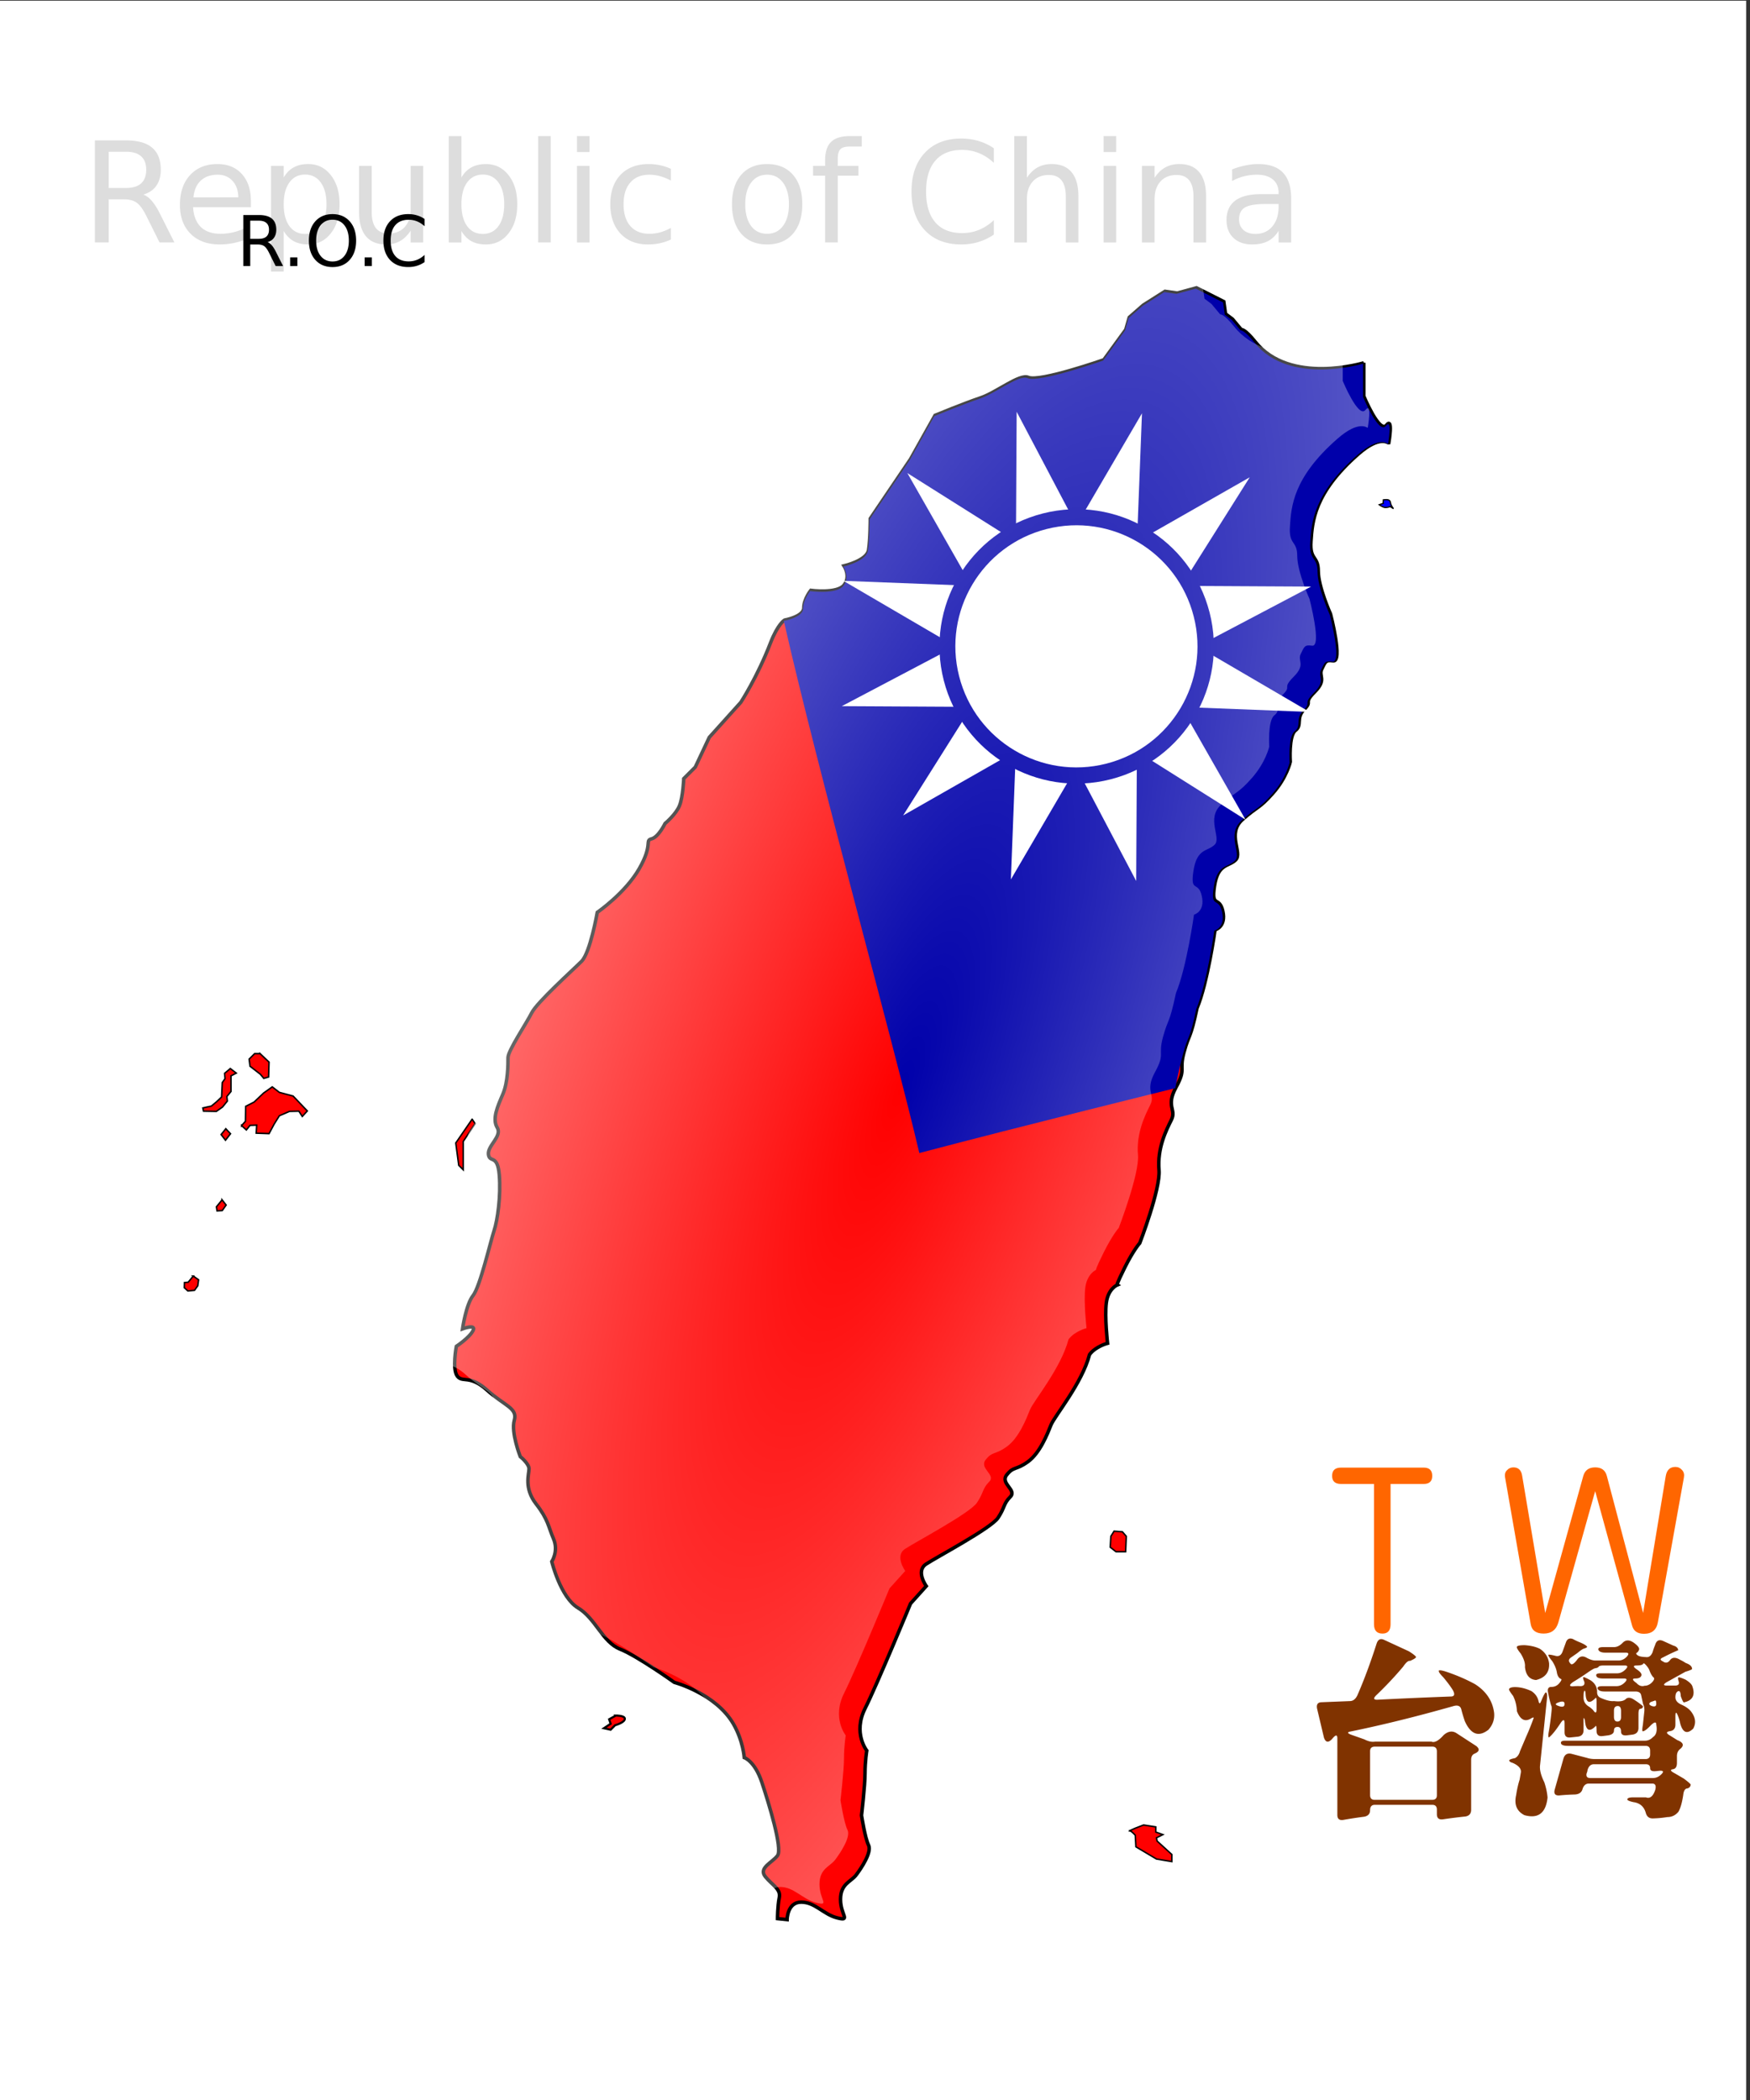 <svg xmlns="http://www.w3.org/2000/svg" viewBox="0 0 500 600"><rect x="0" y="0" width="500" height="600" fill="#333333" stroke="none"/><defs><radialGradient id="a" gradientUnits="userSpaceOnUse" cy="781.15" cx="264.28" gradientTransform="matrix(1.427 .516 -1.722 4.762 1225.4 -3092.6)" r="133.66"><stop offset="0" stop-color="#fff" stop-opacity="0"/><stop offset="1" stop-color="#fff"/></radialGradient></defs><path fill="#fff" d="M-1.098.19h500v600h-500z"/><g opacity=".135"><path d="M40.94 55.6c.846.286 1.667.898 2.46 1.836.808.937 1.616 2.226 2.423 3.867l4.004 7.969h-4.239l-3.73-7.48c-.964-1.954-1.901-3.25-2.813-3.887-.898-.638-2.129-.957-3.691-.957h-4.297v12.324h-3.945v-29.16h8.906c3.333 0 5.82.696 7.46 2.09 1.642 1.393 2.462 3.496 2.462 6.308 0 1.836-.43 3.36-1.29 4.57-.846 1.211-2.083 2.051-3.71 2.52m-9.883-12.246v10.352h4.96c1.902 0 3.334-.436 4.298-1.309.976-.885 1.465-2.18 1.465-3.886s-.489-2.989-1.465-3.848c-.964-.873-2.396-1.309-4.297-1.309h-4.961M71.682 57.44v1.758H55.159c.156 2.474.898 4.362 2.227 5.664 1.34 1.289 3.203 1.934 5.586 1.934 1.38 0 2.714-.17 4.003-.508a17.802 17.802 0 003.868-1.524v3.399c-1.29.547-2.611.963-3.965 1.25a19.86 19.86 0 01-4.121.43c-3.49 0-6.257-1.016-8.301-3.048-2.031-2.03-3.047-4.778-3.047-8.242 0-3.58.964-6.419 2.89-8.515 1.94-2.11 4.551-3.164 7.833-3.164 2.942 0 5.267.95 6.972 2.851 1.719 1.888 2.578 4.46 2.578 7.715m-3.593-1.055c-.026-1.966-.58-3.535-1.66-4.707-1.068-1.172-2.488-1.758-4.258-1.758-2.006 0-3.614.567-4.825 1.7-1.197 1.132-1.888 2.728-2.07 4.785l12.812-.02M81.057 65.99v11.602h-3.613V47.397h3.613v3.32c.755-1.302 1.706-2.265 2.852-2.89 1.158-.638 2.539-.957 4.14-.957 2.656 0 4.811 1.054 6.465 3.164 1.667 2.11 2.5 4.883 2.5 8.32 0 3.438-.833 6.211-2.5 8.32-1.654 2.11-3.809 3.164-6.465 3.164-1.601 0-2.982-.312-4.14-.937-1.146-.638-2.097-1.608-2.852-2.91m12.227-7.637c0-2.643-.547-4.713-1.64-6.21-1.081-1.511-2.572-2.266-4.473-2.266-1.901 0-3.399.755-4.493 2.265-1.08 1.498-1.62 3.568-1.62 6.211 0 2.643.54 4.72 1.62 6.23 1.094 1.498 2.592 2.247 4.493 2.247 1.9 0 3.392-.749 4.472-2.246 1.094-1.51 1.641-3.588 1.641-6.23M102.6 60.64V47.398h3.594v13.105c0 2.07.403 3.626 1.21 4.668.808 1.029 2.019 1.543 3.633 1.543 1.94 0 3.47-.618 4.59-1.855 1.133-1.238 1.7-2.924 1.7-5.06V47.399h3.593v21.875h-3.594v-3.36c-.872 1.329-1.887 2.318-3.046 2.97-1.146.637-2.48.956-4.004.956-2.513 0-4.42-.78-5.723-2.343-1.302-1.563-1.953-3.848-1.953-6.856M144.06 58.36c0-2.643-.547-4.713-1.64-6.21-1.081-1.511-2.572-2.266-4.473-2.266-1.901 0-3.399.755-4.492 2.265-1.081 1.498-1.622 3.568-1.622 6.211 0 2.643.54 4.72 1.622 6.23 1.093 1.498 2.59 2.247 4.492 2.247 1.9 0 3.392-.75 4.472-2.246 1.094-1.51 1.641-3.588 1.641-6.231m-12.227-7.637c.755-1.302 1.706-2.265 2.852-2.89 1.158-.638 2.539-.957 4.14-.957 2.656 0 4.811 1.054 6.465 3.164 1.667 2.11 2.5 4.883 2.5 8.32 0 3.438-.833 6.211-2.5 8.32-1.654 2.11-3.809 3.164-6.465 3.164-1.601 0-2.982-.312-4.14-.937-1.146-.638-2.097-1.608-2.852-2.91v3.281h-3.613V38.887h3.613v11.836M153.75 38.88h3.594v30.391h-3.594V38.88M164.85 47.4h3.594v21.875h-3.594V47.4m0-8.516h3.594v4.551h-3.594v-4.55M191.68 48.24v3.36a13.574 13.574 0 00-3.066-1.25 11.318 11.318 0 00-3.086-.43c-2.331 0-4.14.742-5.43 2.226-1.29 1.472-1.934 3.542-1.934 6.211 0 2.67.645 4.746 1.934 6.23 1.29 1.472 3.099 2.208 5.43 2.208 1.041 0 2.07-.137 3.086-.41 1.028-.287 2.05-.71 3.066-1.27v3.32c-1.003.47-2.044.82-3.125 1.055a15.917 15.917 0 01-3.418.352c-3.294 0-5.912-1.036-7.852-3.106s-2.91-4.863-2.91-8.379c0-3.567.977-6.373 2.93-8.418 1.966-2.044 4.655-3.066 8.066-3.066 1.107 0 2.188.117 3.242.351 1.055.222 2.077.56 3.067 1.016M219.18 49.92c-1.927 0-3.45.755-4.57 2.266-1.12 1.497-1.68 3.554-1.68 6.171 0 2.618.553 4.681 1.66 6.192 1.12 1.497 2.65 2.246 4.59 2.246 1.914 0 3.431-.755 4.55-2.266s1.68-3.567 1.68-6.172c0-2.59-.56-4.641-1.68-6.152-1.119-1.523-2.636-2.285-4.55-2.285m0-3.047c3.125 0 5.58 1.016 7.363 3.047 1.784 2.031 2.676 4.844 2.676 8.437 0 3.581-.892 6.394-2.676 8.438-1.784 2.031-4.238 3.047-7.363 3.047-3.138 0-5.599-1.016-7.383-3.047-1.77-2.044-2.656-4.857-2.656-8.438 0-3.593.885-6.406 2.656-8.437 1.784-2.031 4.245-3.047 7.383-3.047M246.23 38.88v2.988h-3.438c-1.289 0-2.187.26-2.695.782-.495.52-.742 1.458-.742 2.812v1.934h5.918v2.793h-5.918V69.27h-3.613V50.189h-3.438v-2.793h3.438v-1.524c0-2.435.566-4.205 1.699-5.312 1.133-1.12 2.93-1.68 5.39-1.68h3.399M283.95 42.36v4.16c-1.328-1.237-2.747-2.161-4.258-2.773-1.497-.612-3.092-.918-4.785-.918-3.333 0-5.885 1.022-7.656 3.066-1.771 2.032-2.656 4.974-2.656 8.828 0 3.842.885 6.784 2.656 8.828 1.77 2.032 4.323 3.047 7.656 3.047 1.693 0 3.288-.306 4.785-.918 1.51-.612 2.93-1.536 4.258-2.773v4.121a16.068 16.068 0 01-4.394 2.11c-1.537.468-3.165.703-4.883.703-4.414 0-7.89-1.348-10.43-4.043-2.54-2.709-3.809-6.4-3.809-11.074 0-4.688 1.27-8.38 3.809-11.074 2.539-2.709 6.015-4.063 10.43-4.063 1.745 0 3.385.234 4.922.703a15.382 15.382 0 014.355 2.07M308.11 56.07v13.203h-3.594V56.187c0-2.07-.403-3.62-1.21-4.648-.808-1.029-2.019-1.543-3.633-1.543-1.94 0-3.47.618-4.59 1.855-1.12 1.237-1.68 2.923-1.68 5.059v12.363h-3.613V38.882h3.613v11.914c.86-1.315 1.869-2.299 3.027-2.95 1.172-.65 2.52-.976 4.043-.976 2.513 0 4.414.781 5.703 2.344 1.29 1.55 1.934 3.834 1.934 6.855M315.31 47.4h3.594v21.875h-3.594V47.4m0-8.516h3.594v4.551h-3.594v-4.55M344.59 56.07v13.203h-3.594V56.187c0-2.07-.403-3.62-1.21-4.648-.808-1.029-2.019-1.543-3.633-1.543-1.94 0-3.47.618-4.59 1.855-1.12 1.237-1.68 2.923-1.68 5.059v12.363h-3.613V47.398h3.613v3.398c.86-1.315 1.869-2.298 3.027-2.95 1.172-.65 2.52-.976 4.043-.976 2.513 0 4.414.782 5.703 2.344 1.29 1.55 1.934 3.835 1.934 6.856M361.74 58.28c-2.904 0-4.915.332-6.035.996-1.12.664-1.68 1.797-1.68 3.398 0 1.276.417 2.292 1.25 3.047.846.743 1.992 1.114 3.438 1.114 1.992 0 3.587-.703 4.785-2.11 1.21-1.419 1.816-3.3 1.816-5.644v-.801h-3.574m7.168-1.484v12.48h-3.594v-3.32c-.82 1.327-1.842 2.31-3.066 2.949-1.224.625-2.722.937-4.492.937-2.24 0-4.024-.625-5.352-1.875-1.315-1.263-1.973-2.95-1.973-5.059 0-2.46.82-4.316 2.461-5.566 1.654-1.25 4.115-1.875 7.383-1.875h5.04v-.352c0-1.653-.548-2.93-1.641-3.828-1.081-.911-2.605-1.367-4.57-1.367-1.25 0-2.468.15-3.653.45-1.185.299-2.324.748-3.418 1.347v-3.32a23.375 23.375 0 013.828-1.133c1.237-.26 2.441-.39 3.613-.39 3.164 0 5.528.82 7.09 2.46s2.344 4.128 2.344 7.461"/></g><g fill="#f60"><path d="M392.57 423.988h-9.408c-1.707 0-2.56-.768-2.56-2.304 0-1.579.853-2.368 2.56-2.368h23.616c1.621 0 2.432.79 2.432 2.368 0 1.536-.81 2.304-2.432 2.304h-9.472v40.064c0 1.792-.768 2.688-2.304 2.688-1.621 0-2.432-.896-2.432-2.688v-40.064M434.9 421.618l6.592 39.232 10.88-39.168c.47-1.621 1.6-2.432 3.392-2.432 1.792 0 2.901.81 3.328 2.432l10.368 39.168 6.464-39.104c.299-1.75 1.216-2.624 2.752-2.624.768 0 1.408.299 1.92.896.512.555.683 1.28.512 2.176l-7.424 41.28c-.384 2.219-1.707 3.328-3.968 3.328-1.835 0-2.965-.768-3.392-2.304l-10.56-38.464-10.496 37.44c-.597 2.176-2.005 3.264-4.224 3.264-2.176 0-3.413-.917-3.712-2.752l-7.296-41.792c-.17-.896 0-1.6.512-2.112.512-.555 1.13-.832 1.856-.832 1.408 0 2.24.79 2.496 2.368"/></g><path d="M76.435 69.18c.423.143.833.45 1.23.918.404.469.808 1.113 1.211 1.934l2.002 3.984H78.76l-1.865-3.74c-.482-.977-.95-1.625-1.406-1.944-.45-.319-1.065-.478-1.846-.478h-2.148v6.162H69.52v-14.58h4.453c1.667 0 2.91.348 3.73 1.045.821.696 1.231 1.748 1.231 3.154 0 .918-.215 1.68-.644 2.285-.424.606-1.042 1.026-1.856 1.26m-4.941-6.123v5.176h2.48c.95 0 1.667-.218 2.149-.654.488-.443.732-1.09.732-1.944 0-.853-.244-1.494-.732-1.924-.482-.436-1.198-.654-2.149-.654h-2.48M82.9 73.54h2.06v2.48H82.9v-2.48M95.01 62.78c-1.432 0-2.572.534-3.418 1.602-.84 1.067-1.26 2.522-1.26 4.365 0 1.836.42 3.288 1.26 4.355.846 1.068 1.986 1.602 3.418 1.602s2.565-.534 3.398-1.602c.84-1.067 1.26-2.52 1.26-4.355 0-1.843-.42-3.298-1.26-4.365-.833-1.068-1.966-1.602-3.398-1.602m0-1.602c2.044 0 3.678.687 4.902 2.061 1.224 1.367 1.836 3.203 1.836 5.508 0 2.298-.612 4.134-1.836 5.508-1.224 1.367-2.858 2.05-4.902 2.05-2.05 0-3.691-.683-4.922-2.05-1.224-1.368-1.836-3.204-1.836-5.508 0-2.305.612-4.14 1.836-5.508 1.23-1.374 2.871-2.06 4.922-2.06M104.19 73.54h2.06v2.48h-2.06v-2.48M121.3 62.56v2.08c-.664-.618-1.374-1.08-2.129-1.387a6.263 6.263 0 00-2.393-.459c-1.666 0-2.942.511-3.828 1.534-.885 1.015-1.328 2.487-1.328 4.414 0 1.92.443 3.392 1.328 4.414.886 1.015 2.162 1.523 3.828 1.523.847 0 1.644-.153 2.393-.459.755-.306 1.465-.768 2.129-1.386v2.06c-.69.469-1.423.82-2.197 1.055a8.322 8.322 0 01-2.442.351c-2.207 0-3.945-.674-5.215-2.021-1.269-1.354-1.904-3.2-1.904-5.537 0-2.344.635-4.19 1.904-5.537 1.27-1.355 3.008-2.032 5.215-2.032.873 0 1.693.118 2.461.352a7.69 7.69 0 012.178 1.035"/><g><path d="M389.648 103.672s-21.05 6.43-31-6c-3.078-3.846-4-3.5-4-3.5l-2.5-3-2-1.5-.5-3.5-7.792-3.94-5.5 1.5-3.5-.5-6.208 3.94-4 3.5-1 3.5-6.267 8.621s-18.343 6.434-21.586 5.025c-2.5-1.085-9.147 4.354-13.646 5.854-4.5 1.5-13 5-13 5l-7 12.5-11.5 17s0 6-.5 9-7 4.5-7 4.5 2 3 0 5.5-9.5 1.5-9.5 1.5-2 2.5-2 5-5.5 3.5-5.5 3.5-1.914 1.096-4 6.5c-3.815 9.884-8.5 17-8.5 17l-9 10-4 8.5-3.293 3.293s-.207 5.207-1.207 7.707-4.136 5.111-4.136 5.111-1.864 3.89-3.864 4.39.5 1.5-3.5 8.5-12 12.5-12 12.5-2 11.5-4.5 14-12.732 11.706-14.232 14.706-6.768 10.793-6.768 12.793 0 7-1.5 10.5-3.086 7-1.586 9.5-2.898 5.202-2.5 7.732c.383 2.435 2.586-.232 3.086 5.768s-.5 13-1.5 16-4 16-6 18.5-3 9.5-3 9.5 4-1.5 3 .5-4.768 4.5-4.768 4.5-1.232 6.5.268 8.5 3.5-.5 8.5 4 8.793 5.121 7.793 8.621 1.707 10.38 1.707 10.38 2.5 2 2.5 3.5-1.5 5.5 2 10 3.5 6.5 5 10-.5 6.5-.5 6.5 2.5 10.231 7.5 13.231 7 9.768 12 11.768 15.5 9.5 15.5 9.5 11.869 3.157 16.914 11.914c2.766 4.802 3.086 9.586 3.086 9.586s3 1 5 7 6 19 4.5 21-5.5 3.5-3.5 6 4.5 3.5 4 6-.5 6-.5 6l2.732.293s.035-5 4.036-5c4 0 6.292 3.5 10.293 4.5 4 1 .939-.793.939-5.293s3-5 4.5-7 4.5-6.5 3.5-8.5-2-8.5-2-8.5 1-8.5 1-12 .5-6.5.5-6.5-4-5-.5-12 13-30 13-30l4.5-5s-3.086-4.268-.086-6.268 18.586-10.232 20.586-13.232 1.5-4 3.5-6-3-3.793-1-6.293 2.5-1.207 6-3.707 5.646-8.06 6.646-10.56 8.854-11.869 11-20.087c1.73-2.347 5.147-3.232 5.147-3.232s-.854-7.535-.354-11.536c.5-4 3.06-5.086 3.06-5.086s-.231-.12 2.269-5.12 4.232-6.88 4.232-6.88 5.96-15.465 5.5-20.854c-.536-6.267 2.036-11.364 3.536-14.364s-1.682-3.782 1.318-9.282.792-4.56 2.292-10.06c1.5-5.5 1.757-3.366 3.708-12.562 3.023-7.184 5.146-22.379 5.146-22.379s3.232-.828 2.232-5.328-3.378-.733-2.378-7.233 4.06-5.439 6.06-7.439-2.586-7.5 1.914-11.5 4.672-3 8.672-7.5 5-9 5-9-.5-7.5 1.5-9 0-3.5 2.5-6-.5-1.5 3-5 1-4.5 2-6.5 1.025-2.682 3.232-2.353c2.884.429-.732-13.38-.732-13.38s-3.5-7.767-3.5-12.267c0-4.5-2.462-2.965-2.086-8.475.38-5.56.823-13.862 13.586-25.025 6.182-5.407 8.476-3.06 8.647-3.111 0 0 1.328-7.586-.672-5.086s-6.475-8.303-6.475-8.303v-9.5z" stroke="#000" fill="red"/><path d="M389.448 103.902s-21.05 6.43-31-6c-3.078-3.846-4-3.5-4-3.5l-2.5-3-2-1.5-.5-3.5-7.792-3.94-5.5 1.5-3.5-.5-6.208 3.94-4 3.5-1 3.5-6.267 8.621s-18.343 6.434-21.586 5.026c-2.5-1.086-9.147 4.353-13.646 5.853-4.5 1.5-13 5-13 5l-7 12.5-11.5 17s0 6-.5 9-7 4.5-7 4.5 2 3 0 5.5-9.5 1.5-9.5 1.5-2 2.5-2 5-5.5 3.5-5.5 3.5c9.63 42.475 31.253 120.15 38.713 152.04 28.87-7.618 73.14-18.54 73.14-18.54s.793-4.56 2.293-10.06c1.5-5.5 1.757-3.366 3.707-12.562 3.023-7.184 5.146-22.379 5.146-22.379s3.232-.828 2.232-5.328-3.378-.733-2.378-7.233 4.06-5.439 6.06-7.439-2.585-7.5 1.915-11.5 4.671-3 8.671-7.5 5-9 5-9-.5-7.5 1.5-9 0-3.5 2.5-6-.5-1.5 3-5 1-4.5 2-6.5 1.025-2.682 3.232-2.354c2.884.43-.732-13.379-.732-13.379s-3.5-7.767-3.5-12.268c0-4.5-2.461-2.965-2.086-8.474.38-5.56.823-13.862 13.586-25.025 6.182-5.407 8.476-3.06 8.647-3.111 0 0 1.328-7.586-.672-5.086s-6.475-8.303-6.475-8.303v-9.5z" fill="#00a"/><g transform="translate(-492.252 -446.314)"><path d="M732.77 648.07l32.445-17.096-32.003-18.708 36.646 1.417-18.362-32.203 31.028 19.55.2-37.069 17.096 32.445 18.708-32.003-1.417 36.646 32.203-18.362-19.55 31.028 37.069.2-32.445 17.096 32.003 18.708-36.646-1.417 18.362 32.203-31.028-19.55-.2 37.069-17.096-32.445-18.708 32.003 1.417-36.646-32.203 18.362 19.55-31.028z" fill="#fff"/><circle transform="matrix(.285 1.117 -1.117 .285 855.03 474.16)" cy="80" cx="120" fill="#00a" r="34"/><path d="M808.34 664.5c-18.51 4.716-37.338-6.467-42.054-24.977-4.716-18.51 6.467-37.338 24.977-42.054 18.51-4.716 37.338 6.467 42.054 24.977 4.716 18.51-6.467 37.338-24.977 42.054z" fill="#fff"/></g><path d="M322.708 523.075c.55 0 1.652 1.285 1.652 1.285l.183 3.303 5.873 3.486 4.404.734v-2.018l-4.221-3.854-.183-.917 1.835-.918-2.019-.734v-1.468l-3.487-.55-2.385.917-1.652.734zM317.388 438.945l-.183 3.12 1.651 1.284h2.753l.183-4.404-1.1-1.284-2.386-.184-.918 1.468zM134.898 319.765l-4.678 6.806.85 6.38 1.276 1.276v-8.082l3.403-5.104-.85-1.276z" fill-rule="evenodd" stroke="#000" stroke-width=".42" fill="red"/><g fill="red" fill-rule="evenodd" stroke="#000" stroke-width=".561"><path d="M55.209 364.587l-1.436 1.76-1.065.092-.046 1.482 1.019.926 1.898-.185.926-1.297.232-1.713-1.528-1.065zM63.452 342.818l-1.621 1.991.185 1.158 1.482-.093 1.111-1.574-1.157-1.482zM64.517 322.494l-1.343 1.667 1.25 1.62 1.436-1.852-1.343-1.435zM65.804 305.297l-1.638 1.376.131 1.506-.785 1.113-.197 4.126-1.44 1.375-1.507 1.244-.982.197-1.44.327.196.917 3.667.066 1.768-1.245 1.375-1.702-.13-1.31 1.178-1.44v-4.454l1.506-.786-1.702-1.31zM69.013 321.603l1.375 1.244 1.048-1.31 1.9-.065-.132 2.292 3.668.131 1.44-2.685 1.507-2.423 2.881-1.244 2.685-.066.983 1.507 1.44-1.572-4.06-4.257-3.93-1.048-2.03-1.571-2.488 1.768-2.685 2.554-2.423 1.244-.065 4.257-1.114 1.244zM74.317 301.04h-1.571l-1.572 1.571.262 2.03 2.947 2.292.982 1.179 1.375-.393.131-4.257-1.178-1.113-1.376-1.31z" stroke-width=".42"/></g><path d="M175.958 490.155l-1.92 1.067.427 1.28-1.92 1.28 1.92.426 1.28-1.28s2.932-.807 2.773-1.92c-.127-.89-2.56-.853-2.56-.853z" stroke="#000" stroke-width=".603" fill="red"/><path d="M395.178 143.825l.064-1.01s.956-.138 1.401.004c.46.146.587.462.657.939.104.7.838 1.574.838 1.574l-.943-.601s-.605.277-1.355.277-1.777-.803-1.777-.803l1.116-.38h0z" stroke="#000" stroke-width=".357" fill="#00f"/></g><path d="M383.64 551.7s-21.051 6.43-31-6c-3.078-3.846-4-3.5-4-3.5l-2.5-3-2-1.5-.5-3.5-7.793-3.94-5.5 1.5-3.5-.5-6.207 3.94-4 3.5-1 3.5-6.268 8.621s-18.343 6.434-21.586 5.025c-2.5-1.085-9.146 4.354-13.646 5.854s-13 5-13 5l-7 12.5-11.5 17s0 6-.5 9-7 4.5-7 4.5 2 3 0 5.5-9.5 1.5-9.5 1.5-2 2.5-2 5-5.5 3.5-5.5 3.5-1.914 1.096-4 6.5c-3.815 9.884-8.5 17-8.5 17l-9 10-4 8.5-3.293 3.293s-.207 5.207-1.207 7.707-4.136 5.11-4.136 5.11-1.864 3.89-3.864 4.39.5 1.5-3.5 8.5-12 12.5-12 12.5-2 11.5-4.5 14-12.732 11.707-14.232 14.707-6.767 10.793-6.767 12.793 0 7-1.5 10.5-3.086 7-1.586 9.5-2.899 5.202-2.5 7.732c.383 2.435 2.586-.232 3.086 5.768s-.5 13-1.5 16-4 16-6 18.5-3 9.5-3 9.5 4-1.5 3 .5-4.768 4.5-4.768 4.5-1.232 6.5.268 8.5 3.5-.5 8.5 4 8.792 5.121 7.792 8.621 1.708 10.38 1.708 10.38 2.5 2 2.5 3.5-1.5 5.5 2 10 3.5 6.5 5 10-.5 6.5-.5 6.5 2.5 10.231 7.5 13.231 7 9.768 12 11.768 15.5 9.5 15.5 9.5 11.869 3.157 16.914 11.914c2.765 4.801 3.085 9.586 3.085 9.586s3 1 5 7 6 19 4.5 21-5.5 3.5-3.5 6 4.5 3.5 4 6-.5 6-.5 6l2.733.293s.035-5 4.035-5 6.293 3.5 10.293 4.5c4 1 .94-.793.94-5.293s3-5 4.5-7 4.5-6.5 3.5-8.5-2-8.5-2-8.5 1-8.5 1-12 .5-6.5.5-6.5-4-5-.5-12 13-30 13-30l4.5-5s-3.086-4.268-.087-6.268c3-2 18.586-10.232 20.586-13.232s1.5-4 3.5-6-3-3.793-1-6.293 2.5-1.207 6-3.707 5.647-8.06 6.647-10.56 8.853-11.869 11-20.087c1.729-2.347 5.146-3.232 5.146-3.232s-.853-7.536-.353-11.536 3.06-5.086 3.06-5.086-.232-.121 2.268-5.121 4.232-6.879 4.232-6.879 5.961-15.465 5.5-20.854c-.535-6.267 2.036-11.364 3.536-14.364s-1.682-3.782 1.318-9.282.793-4.56 2.293-10.061c1.5-5.5 1.757-3.365 3.707-12.561 3.023-7.184 5.146-22.379 5.146-22.379s3.233-.829 2.233-5.329-3.379-.732-2.379-7.232 4.06-5.439 6.06-7.439-2.585-7.5 1.915-11.5 4.671-3 8.671-7.5 5-9 5-9-.5-7.5 1.5-9 0-3.5 2.5-6-.5-1.5 3-5 1-4.5 2-6.5 1.026-2.682 3.233-2.354c2.883.43-.733-13.379-.733-13.379s-3.5-7.767-3.5-12.268c0-4.5-2.461-2.965-2.085-8.475.379-5.56.822-13.862 13.586-25.025 6.181-5.406 8.475-3.06 8.646-3.11 0 0 1.329-7.586-.671-5.086s-6.475-8.304-6.475-8.304v-9.5z" opacity=".745" fill="url(#a)" transform="translate(0 -452.36)"/><g fill="#803300"><path d="M393.31 469.618c.4-1.203 1.112-1.568 2.132-1.094l7.11 3.281c1.312.839 1.987 1.386 2.023 1.641-.036.255-.601.62-1.695 1.094-.51-.11-1.167.437-1.969 1.64a104.703 104.703 0 01-7.547 8.04c-1.02.947-.984 1.421.11 1.421 7.072-.364 14.145-.674 21.218-.93.875-.072 1.021-.656.438-1.75-.583-.984-1.513-2.241-2.79-3.773-1.02-1.02-1.421-1.658-1.202-1.914.328-.11 1.039.019 2.133.383 3.026 1.02 5.76 2.206 8.203 3.555 3.171 2.041 4.976 4.758 5.414 8.148.182 1.823-.365 3.445-1.64 4.867-2.772 2.151-5.014 1.331-6.727-2.46a42.362 42.362 0 01-1.04-3.5c-.291-.876-1.02-1.149-2.187-.82-10.536 2.989-20.344 5.413-29.422 7.273-1.02.182-.948.492.219.93l3.719 1.312c1.13.583 2.132.802 3.007.656h16.188c.875.365 2.042-.273 3.5-1.914 1.276-1.094 2.498-1.258 3.664-.492l5.633 3.664c1.057.875.875 1.604-.547 2.187-.62.292-.93.875-.93 1.75v14.273c0 1.094-.546 1.732-1.64 1.914-2.151.22-4.32.493-6.508.82-1.094.11-1.64-.382-1.64-1.476v-1.312c0-.912-.438-1.368-1.313-1.368h-16.406c-.911 0-1.367.51-1.367 1.532 0 1.02-.547 1.64-1.64 1.859-2.006.255-4.03.565-6.071.93-1.094.146-1.64-.328-1.64-1.422v-21.875c0-1.094-.456-1.094-1.368 0-1.13 1.312-1.95 1.24-2.46-.219l-1.97-8.312c-.218-1.167.201-1.769 1.258-1.805l8.203-.328c.875-.037 1.568-.602 2.079-1.695 1.895-4.339 3.718-9.243 5.468-14.711m17.227 30.789c0-.912-.437-1.368-1.312-1.368h-16.406c-.912 0-1.367.438-1.367 1.313v12.524c0 .911.437 1.367 1.312 1.367h16.406c.912 0 1.367-.438 1.367-1.313v-12.523M447.35 469.398c.364-1.13 1.057-1.495 2.078-1.094.51.292 1.075.565 1.695.82 1.276.511 2.06.967 2.351 1.368-.036.182-.291.346-.765.492-.401.073-1.076.51-2.024 1.312l-1.804 1.258c-.73.51-.802 1.076-.219 1.696.328.546.948.237 1.86-.93.729-1.094 1.64-1.33 2.734-.711.984.547 1.84.82 2.57.82h6.617c.875 0 1.66-.364 2.352-1.094.693-.765.583-1.148-.328-1.148h-5.742c-1.094 0-1.769-.255-2.024-.766-.182-.546.274-.82 1.367-.82h3.063c.875 0 1.713-.42 2.516-1.258.838-.838 1.859-.856 3.062-.054 1.24.875 1.768 1.567 1.586 2.078-.182.437-.383.71-.602.82-.328.182-.255.437.22.766.4.291 1.166.455 2.296.492.875.146 1.531-.328 1.969-1.422.182-.656.419-1.33.71-2.024.365-1.276 1.13-1.658 2.298-1.148l2.898 1.313c.839.218 1.312.656 1.422 1.312a59.388 59.388 0 00-4.375 2.078c-.875.365-.875.748 0 1.149.766.546 1.44.419 2.023-.383.62-.839 1.568-.875 2.844-.11.547.256 1.094.566 1.64.93 1.24.438 1.842 1.021 1.805 1.75-.182.182-.82.438-1.914.766l-5.414 3.008c-.948.62-.893.93.164.93h2.297c.875 0 1.24-.347 1.094-1.04-.219-.656-.273-1.075-.164-1.258.146-.146.838.055 2.078.602 1.057.656 1.695 1.258 1.914 1.805.948 2.588.146 4.156-2.406 4.703-.182-.073-.474-.675-.875-1.805-.037-1.167-.31-1.622-.82-1.367-.474.255-.711.82-.711 1.695 0 .875.547 1.568 1.64 2.078 1.167.51 2.06 1.112 2.68 1.805 1.422 1.75 1.677 3.445.766 5.086-1.75 1.677-2.99 1.166-3.72-1.531a12.48 12.48 0 00-.655-2.188c-.474-1.167-.711-1.075-.711.273v2.297c0 1.094-.51 1.714-1.532 1.86-1.13.182-1.166.583-.109 1.203l2.188 1.367c1.786.693 2.041 1.55.765 2.57-.583.474-.875 1.149-.875 2.024v1.914c0 1.094-.383 1.695-1.148 1.805-.875.145-.711.528.492 1.148l2.625 1.531c1.276.948 1.932 1.532 1.969 1.75-.11.657-.51 1.021-1.203 1.094-.51.182-.82.784-.93 1.805-.328 2.187-.784 3.791-1.367 4.812-.839 1.021-1.896 1.532-3.172 1.532a30.611 30.611 0 01-4.102.382c-1.094.037-1.786-.51-2.078-1.64-.51-1.75-1.677-2.753-3.5-3.008-1.167-.255-1.75-.51-1.75-.766 0-.4.547-.601 1.64-.601h3.665c1.166.437 2.06-.292 2.68-2.188.291-1.166 0-1.75-.875-1.75h-18.102c-.875 0-1.477.51-1.805 1.532-.255.984-.985 1.513-2.188 1.585a64.19 64.19 0 00-4.539.274c-1.094.037-1.513-.492-1.258-1.586l2.516-8.914c.365-1.24 1.167-1.695 2.406-1.367l4.375 1.148c.656.219 1.422.328 2.297.328H470.1c.912 0 1.367-.437 1.367-1.312v-1.094c0-.911-.437-1.367-1.312-1.367h-22.148c-1.094 0-1.75-.2-1.969-.602-.219-.583.164-.875 1.148-.875h22.805c.875 0 1.641-.346 2.297-1.039.948-.62 1.258-1.805.93-3.555 0-.875-.529-.802-1.586.22-.984 1.056-1.732 1.622-2.242 1.694-.219 0-.219-.601 0-1.804l.437-4.047c.037-.73-.09-1.386-.382-1.969l-.547-2.516c-.146-.692-.693-1.039-1.64-1.039h-8.75c-1.095 0-1.77-.255-2.024-.765-.183-.51.273-.766 1.367-.766h3.992c.875 0 1.659-.346 2.352-1.039.765-.766.692-1.148-.219-1.148h-5.906c-1.094 0-1.732-.2-1.914-.602-.292-.583.054-.875 1.039-.875h4.812c.875 0 1.677-.365 2.407-1.094.765-.765.692-1.148-.22-1.148h-6.015c-.875 0-1.367.146-1.476.437-.183.183-.547.31-1.094.383-.438.182-1.021.529-1.75 1.04a74.24 74.24 0 01-4.375 2.843c-1.167.839-1.203 1.258-.11 1.258.693-.073 1.44-.091 2.243-.055.875-.036 1.22-.456 1.039-1.258-.328-.729-.42-1.166-.274-1.312.146-.073.82.219 2.024.875 1.203.766 1.84 1.823 1.914 3.172-.073.911.255 1.531.984 1.86 1.64.728 2.917 1.038 3.828.929 1.714.219 2.862 0 3.446-.656.62-.474 1.421-.365 2.406.328.802.51 1.604 1.094 2.406 1.75.073.474-.219.747-.875.82-.255.11-.383.602-.383 1.477v3.937c0 1.094-.547 1.732-1.64 1.914l-1.696.219c-1.094.11-1.64-.255-1.64-1.094 0-.875-.329-1.312-.985-1.312-.692 0-1.039.346-1.039 1.039 0 .729-.547 1.185-1.64 1.367l-1.696.219c-1.094.11-1.64-.401-1.64-1.531 0-1.24-.11-1.66-.328-1.258-1.75 1.75-2.753 1.166-3.008-1.75-.256-.839-.383-.839-.383 0v2.844c0 1.093-.547 1.713-1.64 1.859l-2.133.219c-1.094.11-1.641-.383-1.641-1.477v-2.516c0-1.166-.346-1.257-1.04-.273-1.458 2.224-2.606 3.646-3.444 4.266-.22-.11-.22-.711 0-1.805.328-1.932.583-3.865.765-5.797.073-.875.037-1.385-.11-1.531a32.455 32.455 0 01-.874-3.61c-.255-1.13.054-1.695.93-1.695.91 0 1.658-.346 2.242-1.039.583-.693.765-1.094.547-1.203-.62-.255-1.021-.857-1.204-1.805-.145-1.02-.583-2.114-1.312-3.281-.875-1.057-1.24-1.677-1.094-1.86.219-.072.839.019 1.86.274 1.057.328 1.786-.091 2.187-1.258l.875-2.406m-13.945 1.094c.146-.292.875-.438 2.188-.438 1.75.11 3.208.456 4.375 1.04 1.53 1.02 2.406 2.406 2.625 4.156.145 2.515-1.094 4.101-3.72 4.757-1.859-.145-2.916-1.385-3.171-3.718.11-1.058-.292-2.334-1.203-3.828-.875-1.094-1.24-1.75-1.094-1.97m37.406 5.907c-.766-1.02-1.203-1.367-1.313-1.04-.218.329-.838.493-1.859.493-1.094 0-1.076.383.055 1.148 1.02.693 1.44 1.277 1.258 1.75-.183.547-.748.82-1.696.82-1.02 0-.911.438.328 1.313.693.766 1.459 1.021 2.297.766.802 0 1.531-.346 2.188-1.04.62-.692.71-1.166.273-1.421-.364-.401-.693-.966-.984-1.695a3.844 3.844 0 00-.547-1.094m-39.648 6.18c.182-.365.747-.547 1.695-.547 1.495 0 3.063.382 4.703 1.148 1.094.73 1.769 1.695 2.024 2.898.11.474.255.657.437.547.146-.218.365-.692.656-1.422.547-1.203.894-1.75 1.04-1.64.291.146.382.729.273 1.75l-1.969 18.977c-.182 1.276.219 2.917 1.203 4.922.51 1.53.82 2.99.93 4.375-.474 4.448-2.68 6.125-6.617 5.03-2.188-1.13-2.972-3.043-2.352-5.741.255-1.677.584-3.136.985-4.375l.382-2.188c.073-1.02-.71-1.896-2.351-2.625-.656-.182-.985-.419-.985-.71 0-.22.547-.438 1.641-.657.693-.364 1.167-1.02 1.422-1.969l1.86-4.375a70.097 70.097 0 002.077-5.195c-.109-.11-.346-.055-.71.164-1.75 1.13-3.118.456-4.102-2.023-.073-1.604-.438-3.063-1.094-4.375-.875-1.13-1.258-1.787-1.148-1.97m21.875 1.641c-.037-.838-.146-1.22-.328-1.148-.183.146-.274.784-.274 1.914 0 1.167.547 2.06 1.64 2.68.365.255.73.565 1.095.93.656.984.984.911.984-.22v-2.296c0-.948-.128-1.221-.383-.82-1.64 1.604-2.552 1.257-2.734-1.04m-7.766 2.188c-.328.11-.583.255-.766.437-.072.22.329.456 1.204.711.875.22 1.312-.018 1.312-.71 0-.73-.583-.875-1.75-.438m27.617-.547l-1.258.438c-.62.437-.51.82.328 1.148.839.255 1.258.055 1.258-.602 0-.692-.11-1.02-.328-.984m-9.734 3.008c0-.948-.31-1.422-.93-1.422-.73 0-1.094.437-1.094 1.312v1.75c0 .912.328 1.368.985 1.368.692 0 1.039-.438 1.039-1.313v-1.695m8.312 16.352c0-.766-.401-1.149-1.203-1.149h-14.875c-.875 0-1.477.547-1.805 1.641a3.323 3.323 0 01-.273.984c-.182.875.164 1.313 1.039 1.313h17.938c.875 0 1.677-.365 2.406-1.094.73-.729.547-1.057-.547-.984l-1.039.11c-1.094.109-1.64-.165-1.64-.821"/></g></svg>
